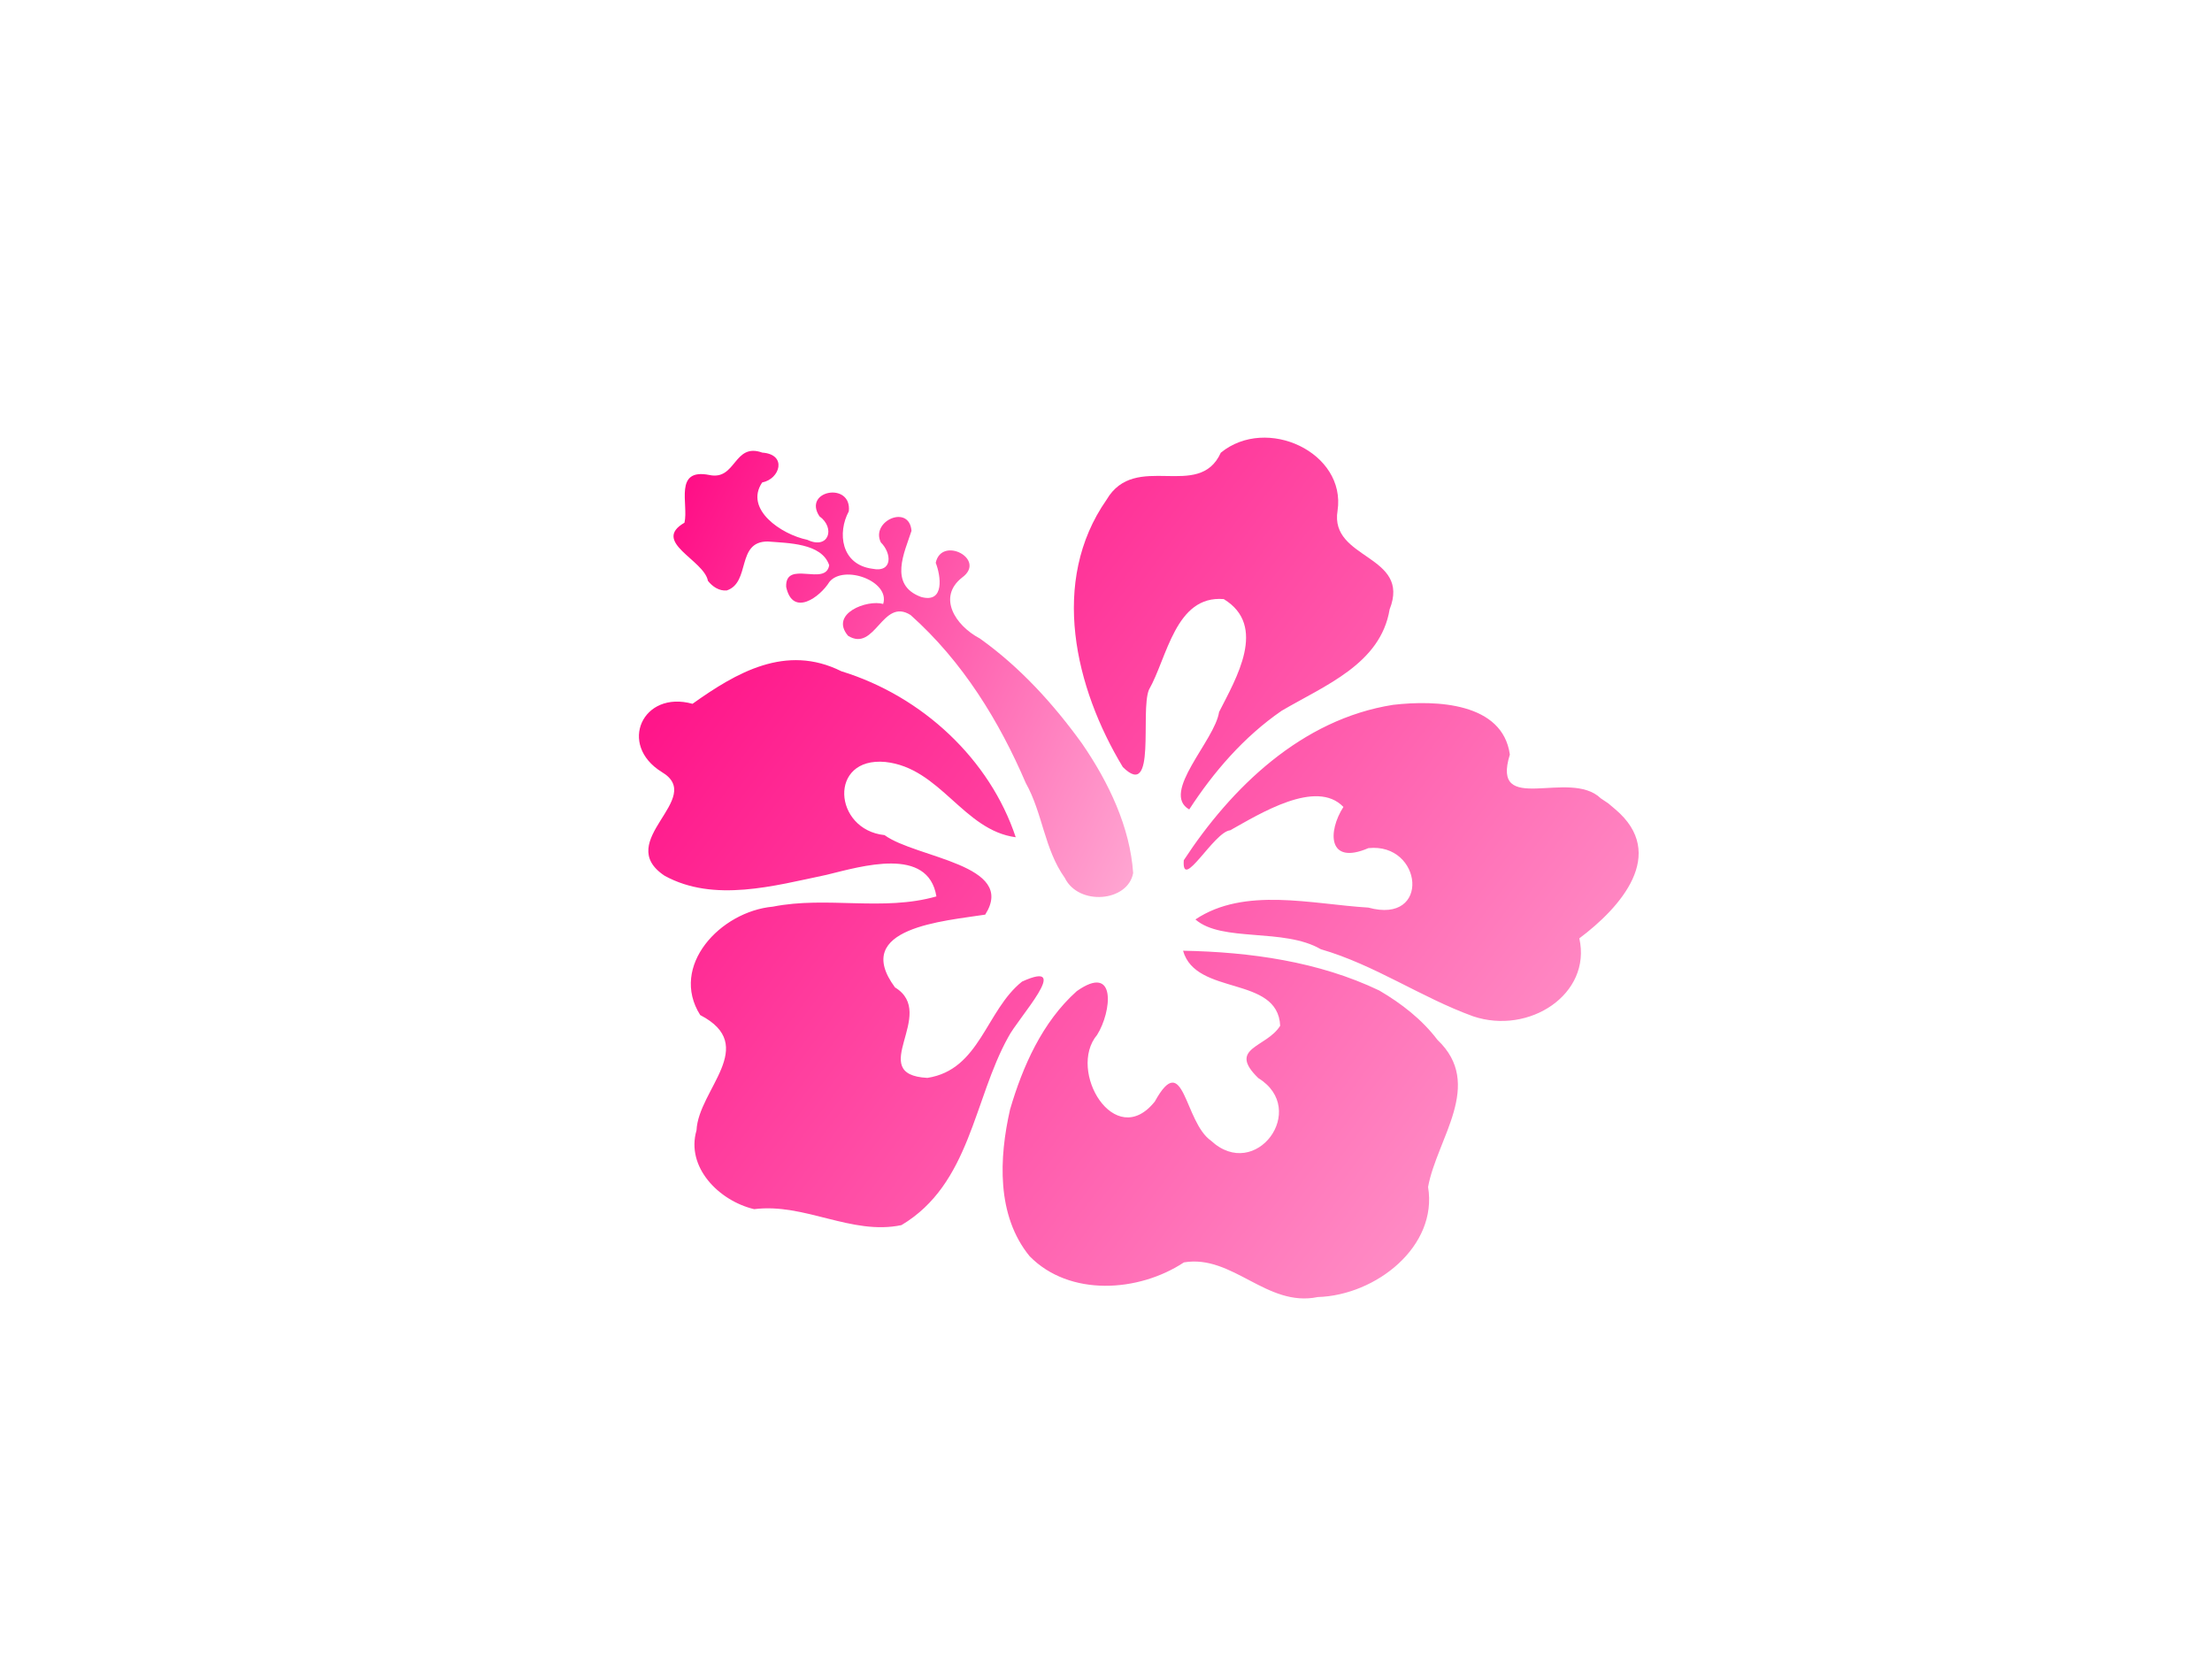 <?xml version="1.0"?><svg width="640" height="480" xmlns="http://www.w3.org/2000/svg">
 <title>hibiscus pink</title>
 <defs>
  <linearGradient y2="1" x2="1" y1="0" x1="0" id="svg_3">
   <stop stop-color="#ff007f" offset="0"/>
   <stop stop-color="#ffaad4" offset="1"/>
  </linearGradient>
 </defs>
 <g>
  <title>Layer 1</title>
  <rect id="svg_5" height="4" width="0" y="236" x="189" opacity="0.25" stroke-linecap="null" stroke-linejoin="null" stroke-dasharray="null" stroke-width="null" fill="#ff007f"/>
  <g transform="rotate(-12.046 330.088,246.057) " id="svg_1">
   <path d="m223.864,143.638c0.168,-6.183 -13.715,-14.436 -3.127,-17.875c2.344,-5.002 0.189,-16.196 9.958,-11.982c7.246,3.209 8.8,-7.813 16.308,-3.145c6.985,2.013 3.434,8.538 -1.844,8.432c-6.749,6.477 2.271,15.882 9.307,18.956c5.436,4.172 8.725,-1.643 4.845,-5.931c-3.242,-8.366 11.319,-7.893 8.615,0.374c-4.551,5.324 -5.451,14.585 3.181,17.668c5.585,2.434 6.449,-3.231 3.997,-6.956c-1.634,-6.685 10.393,-9.169 9.383,-1.404c-3.183,5.556 -9.88,13.878 -1.283,19.286c6.383,3.341 6.857,-4.894 6.209,-8.779c3.292,-7.385 14.802,2.131 6.533,5.782c-8.155,4.03 -4.844,13.103 1.371,18.292c9.68,10.57 16.906,23.041 22.552,35.844c5.278,12.739 8.555,26.651 6.674,39.792c-3.221,7.852 -17.409,6.058 -19.632,-2.739c-4.086,-9.454 -2.336,-19.593 -5.322,-29.236c-3.763,-19.022 -10.479,-38.138 -22.444,-54.469c-6.92,-6.797 -12.26,8.508 -18.948,2.101c-3.99,-7.449 7.65,-9.155 11.86,-6.893c3.402,-6.067 -8.751,-13.588 -13.875,-9.498c-3.554,3.732 -12.538,7.818 -12.545,-1.194c1.377,-7.87 11.218,2.416 13.481,-3.536c-0.779,-6.741 -10.374,-8.731 -15.96,-10.418c-8.986,-1.934 -7.234,10.549 -14.535,11.38c-2.181,-0.239 -3.85,-1.97 -4.758,-3.854z" id="path7490" fill="url(#svg_3)"/>
   <path id="path7488" d="m187.451,298.43c2.999,-11.442 22.92,-20.136 8.007,-32.397c-5.793,-15.718 11.939,-28.099 27.114,-26.287c15.92,0.224 30.861,8.068 46.885,6.975c0.704,-14.751 -19.302,-13.041 -29.834,-12.738c-15.43,-0.058 -33.495,1.126 -45.822,-9.513c-12.696,-12.984 16.501,-19.368 5.453,-29.533c-10.836,-10.394 -0.439,-24.379 12.815,-17.442c14.229,-6.149 30.052,-11.424 44.095,-0.22c21.492,11.975 36.709,33.972 39.311,57.495c-14.396,-5.116 -17.139,-24.191 -32.341,-29.172c-15.894,-4.973 -18.833,16.029 -4.65,20.646c7.513,8.416 35.776,16.303 23.68,28.579c-11.757,-0.624 -38.845,-4.485 -29.92,15.141c10.69,10.121 -13.839,22.84 3.704,27.564c15.383,0.889 20.583,-15.539 32.601,-21.535c16.017,-3.497 -3.406,10.121 -7.262,14.879c-13.604,15.575 -19.608,39.291 -41.569,46.75c-14.754,-0.047 -25.99,-12.164 -40.718,-13.411c-9.513,-4.509 -16.814,-16.052 -11.55,-25.78l0,0zm142.563,-77.06c-8.747,-25.269 -9.522,-56.978 11.547,-76.621c11.083,-12.118 26.05,5.968 35.162,-6.407c15.234,-7.826 35.513,7.531 29.534,23.464c-5.274,13.437 18.256,16.823 8.769,31.069c-5.843,14.901 -22.873,17.579 -36.682,22.166c-12.279,5.099 -22.915,13.178 -32.1,22.341c-7.195,-6.42 11.421,-17.951 14.33,-25.768c6.844,-8.469 18.961,-21.451 8.147,-31.669c-13.445,-4.081 -19.558,13.205 -26.648,21.131c-3.861,5.623 -4.486,31.914 -12.057,20.295l0,0l-0,0zm59.088,78.728c-15.369,-11.845 -34.186,-18.701 -53.132,-23.114c0.883,13.676 25.331,12.594 22.954,27.09c-5.167,5.424 -16.398,2.969 -9.344,13.502c12.479,11.926 -7.038,29.247 -17.162,14.866c-6.511,-6.959 -2.036,-27.733 -13.543,-14.497c-14.305,11.749 -23.028,-14.026 -12.296,-22.347c5.467,-5.617 9.992,-19.232 -3.139,-13.586c-11.636,6.649 -19.873,18.086 -26.015,29.459c-6.018,13.008 -10.289,29.148 -3.316,42.695c8.816,13.897 28.634,16.795 43.289,11.058c14.29,0.628 20.681,17.805 35.772,17.888c16.632,3.035 37.082,-7.115 37.867,-24.49c5.436,-13.198 22.153,-25.61 11.537,-41.057c-3.107,-6.652 -7.975,-12.448 -13.473,-17.466l-0,-0zm74.264,-41.019c-7.001,-10.387 -32.296,-1.436 -23.081,-17.87c1.102,-15.165 -17.546,-19.928 -30.01,-21.117c-26.852,-1.481 -50.927,13.769 -68.636,31.33c-2.578,8.948 10.266,-6.258 14.954,-5.671c9.34,-2.882 27.467,-9.447 33.431,0.231c-5.937,5.984 -8.028,15.666 4.586,13.162c15.689,1.654 13.152,25.53 -3.604,16.822c-15.747,-4.36 -33.754,-13.428 -49.652,-7.087c6.106,8.142 24.499,7.652 33.676,15.993c14.332,7.686 25.428,19.667 39.045,28.178c14.729,8.73 34.944,0.906 34.77,-15.642c13.457,-6.191 30.225,-18.489 17.984,-34.327l-1.622,-2.096l-1.84,-1.905l0,0l-0,-0z" fill="url(#svg_3)"/>
  </g>
 </g>
</svg>